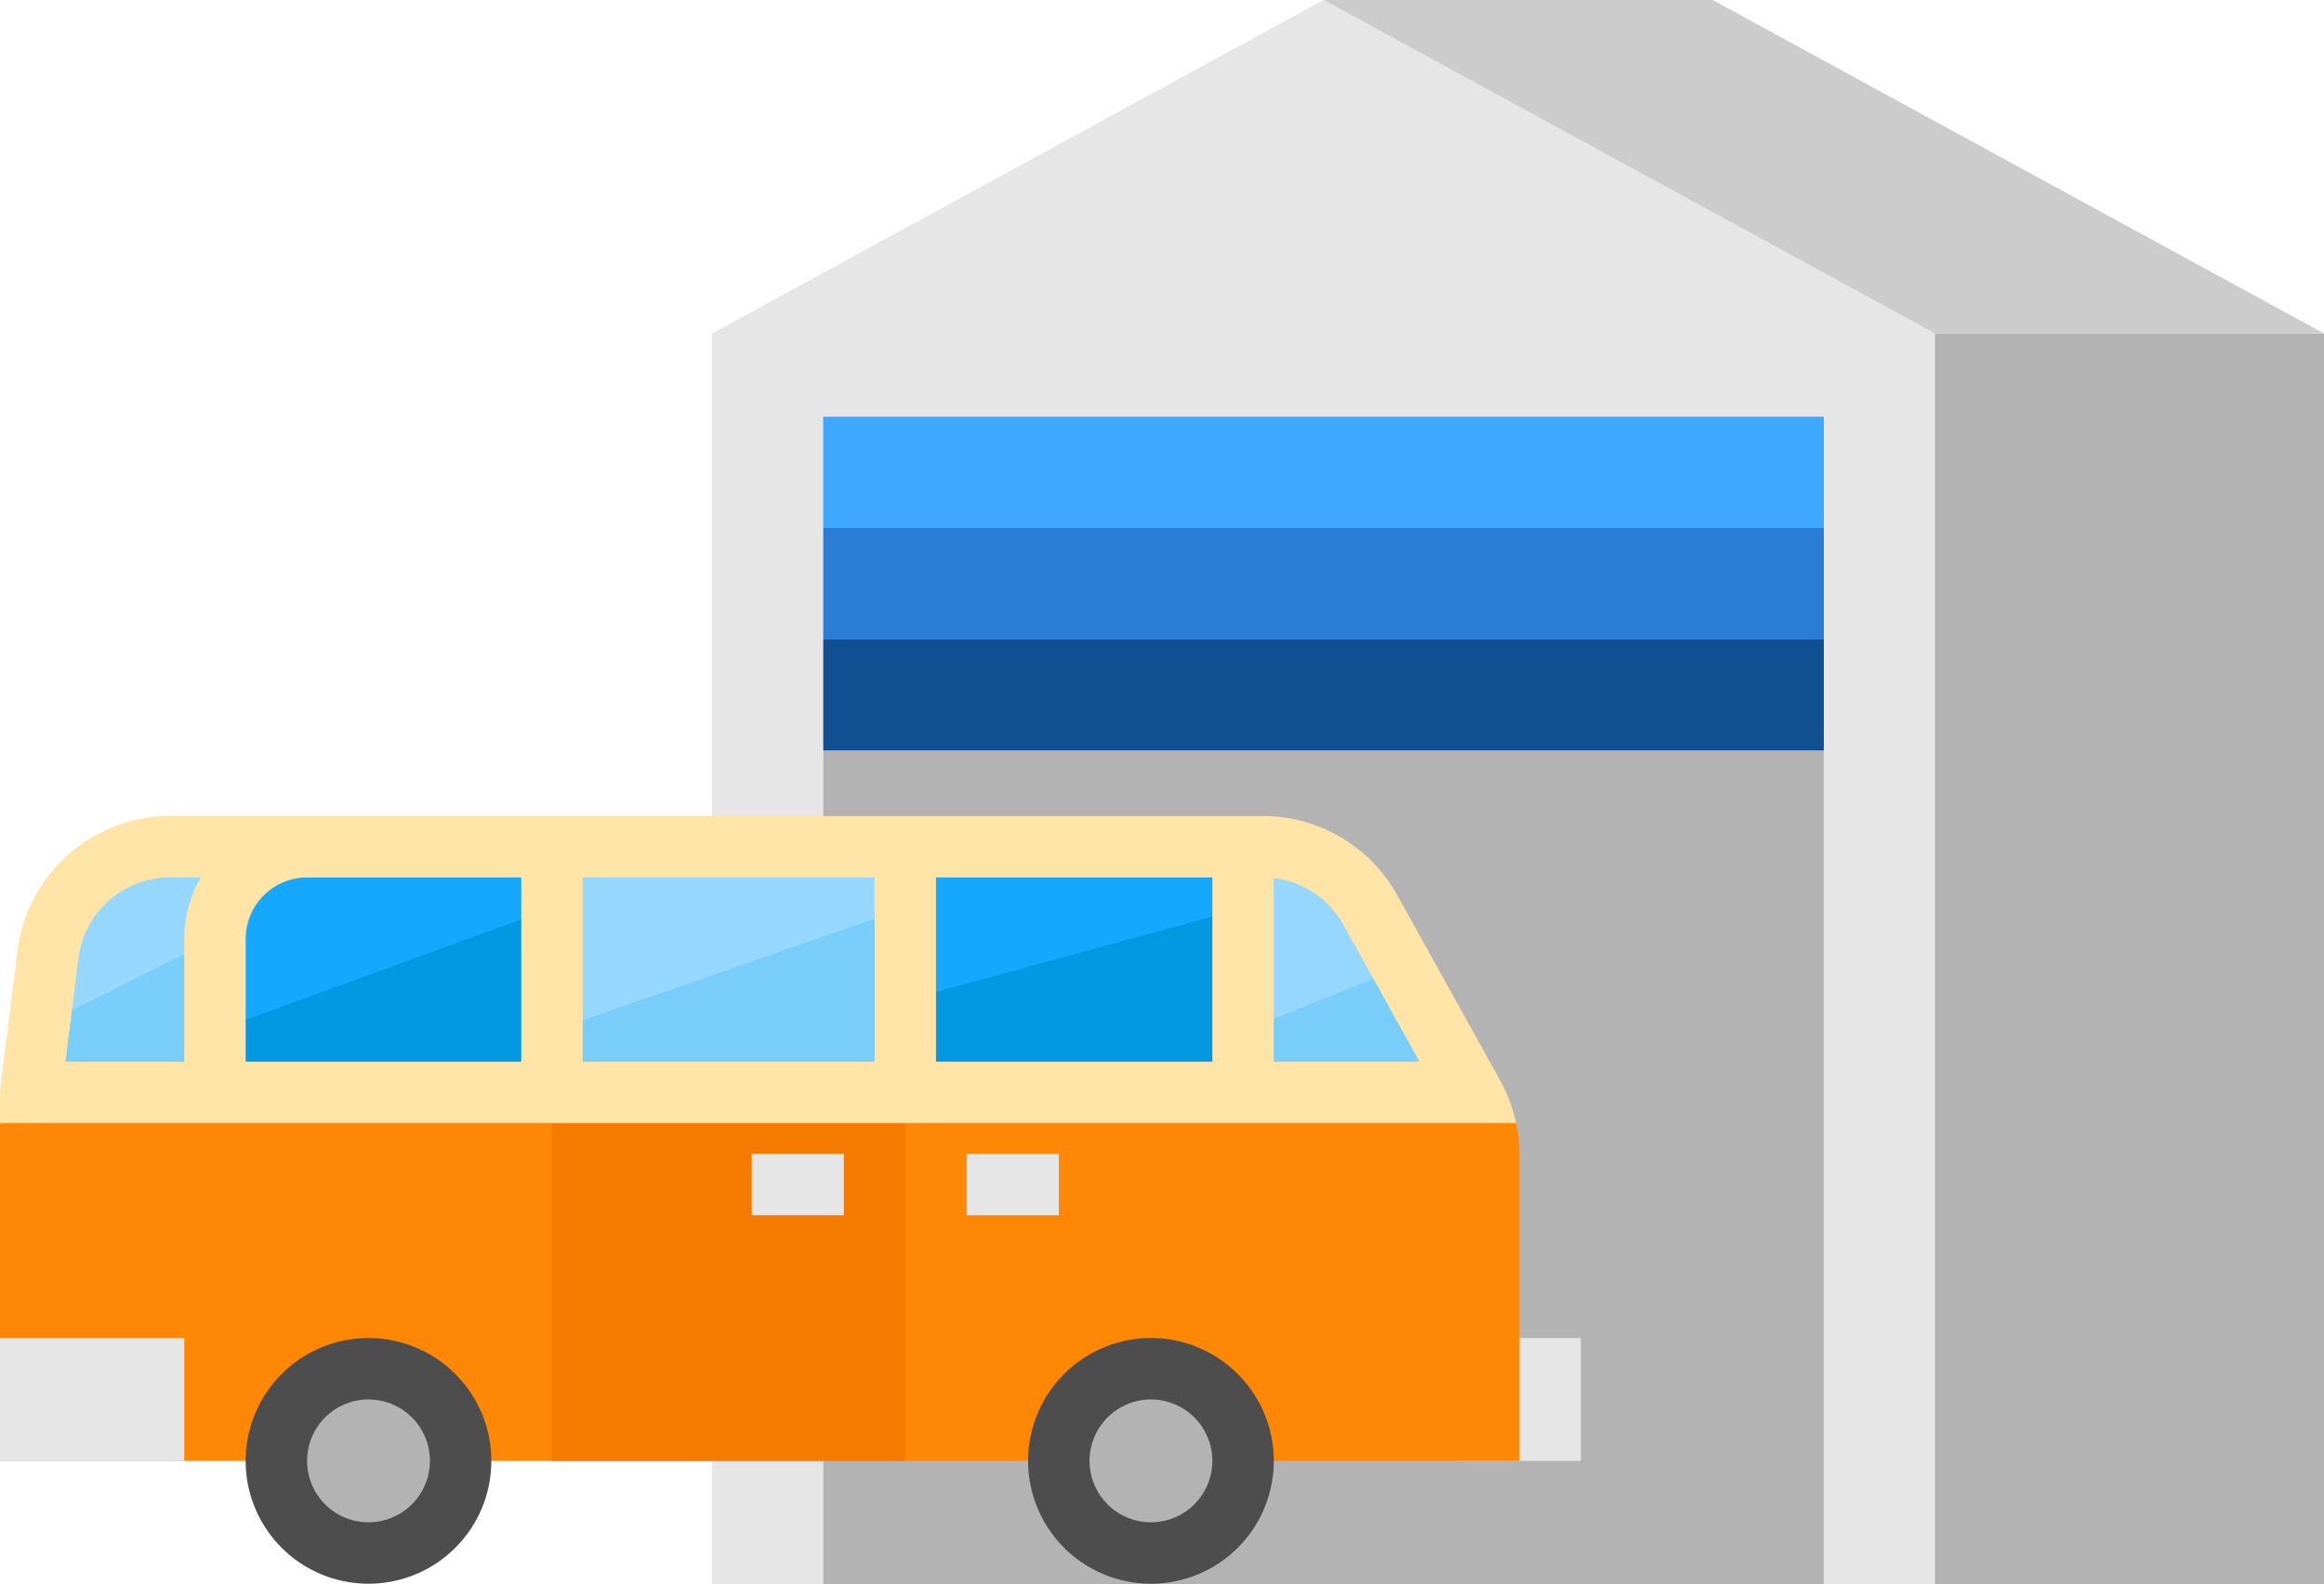 <svg height="83.085" viewBox="0 0 121.897 83.085" width="121.897" xmlns="http://www.w3.org/2000/svg"><path d="m101.49 17.492-32.068-17.492-32.068 17.492v65.594h64.136z" fill="#e6e6e6"/><path d="m101.49 17.492h20.407v65.594h-20.407z" fill="#b3b3b3"/><path d="m43.185 21.865h52.475v61.221h-52.475z" fill="#b3b3b3"/><path d="m121.897 17.492-32.068-17.492h-20.407l32.068 17.492z" fill="#ccc"/><path d="m43.185 21.865h52.475v5.831h-52.475z" fill="#3ea7ff"/><path d="m43.185 27.695h52.475v5.831h-52.475z" fill="#2b7cd4"/><path d="m43.185 33.526h52.475v5.831h-52.475z" fill="#104f91"/><path d="m77.192 57.299-5.318-9.572a6.443 6.443 0 0 0 -5.632-3.314h-1.041v12.886z" fill="#95d7fe"/><path d="m77.192 57.299-5.318-9.572a6.443 6.443 0 0 0 -5.632-3.314h-1.041v12.886z" fill="#95d7fe"/><path d="m74.865 57.299h-9.664v-3.221l8.053-3.221z" fill="#78cef9"/><path d="m11.275 49.245a4.832 4.832 0 0 1 4.832-4.832h-7.198a6.443 6.443 0 0 0 -6.392 5.644l-.906 7.242h9.664z" fill="#95d7fe"/><path d="m11.275 49.245a4.832 4.832 0 0 1 4.832-4.832h-7.198a6.443 6.443 0 0 0 -6.392 5.644l-.906 7.242h9.664z" fill="#95d7fe"/><path d="m11.275 57.299h-9.664v-3.221l9.664-4.832z" fill="#78cef9"/><path d="m11.275 49.245v8.053h17.677v-12.886h-12.845a4.832 4.832 0 0 0 -4.832 4.832z" fill="#16a8fe"/><path d="m11.275 49.245v8.053h17.677v-12.886h-12.845a4.832 4.832 0 0 0 -4.832 4.832z" fill="#16a8fe"/><path d="m28.952 57.299v-9.664l-17.677 6.443v3.221z" fill="#0598e2"/><path d="m76.476 70.184h6.443v6.443h-6.443z" fill="#e6e6e6"/><path d="m47.484 44.413h17.718v12.886h-17.718z" fill="#16a8fe"/><path d="m28.952 44.413h18.531v12.886h-18.531z" fill="#95d7fe"/><path d="m0 58.909v17.718h79.697v-16.048a8.049 8.049 0 0 0 -.176-1.671l-44.923-1.609z" fill="#ff8706"/><path d="m0 70.184h9.664v6.443h-9.664z" fill="#e6e6e6"/><path d="m50.705 60.52h4.832v3.221h-4.832z" fill="#e6e6e6"/><path d="m47.484 44.413h17.718v12.886h-17.718z" fill="#16a8fe"/><path d="m65.201 57.299v-9.664l-17.718 4.832v4.832z" fill="#0598e2"/><path d="m28.952 44.413h18.531v12.886h-18.531z" fill="#95d7fe"/><path d="m47.484 57.299v-9.664l-18.531 6.443v3.221z" fill="#78cef9"/><path d="m28.952 57.299h18.531v19.328h-18.531z" fill="#f47a00"/><path d="m73.283 46.945a8.059 8.059 0 0 0 -7.04-4.142h-57.333a8.066 8.066 0 0 0 -7.991 7.055l-.906 7.242a1.614 1.614 0 0 0 -.012.2v1.611h79.518a8.057 8.057 0 0 0 -.835-2.242zm-62.783-.866q-.069.121-.132.246l-.046.089q-.082.167-.155.339c-.007.017-.013.034-.02.052q-.06.148-.115.3c-.013.036-.025.073-.037.11q-.044.132-.082.267c-.01.035-.02.069-.03.104-.033.122-.063.245-.088.37l-.006.034c-.023.114-.042.229-.058.345-.006.039-.01.078-.015.117q-.017.141-.028.283c-.003.039-.007.078-.009.116-.008.13-.013.262-.013.394v6.443h-6.229l.679-5.431a4.84 4.84 0 0 1 4.795-4.233h1.621c-.011.018-.02.037-.031.055zm16.842 9.609h-14.456v-6.443a3.225 3.225 0 0 1 3.221-3.221h11.235zm18.531 0h-15.31v-9.664h15.31zm17.718 0h-14.496v-9.664h14.496zm3.221 0v-9.631a4.836 4.836 0 0 1 3.654 2.452l3.988 7.179z" fill="#fee4a7"/><circle cx="19.328" cy="76.627" fill="#b3b3b3" r="4.832"/><circle cx="60.369" cy="76.627" fill="#b3b3b3" r="4.832"/><path d="m19.328 83.07a6.443 6.443 0 1 1 6.443-6.443 6.443 6.443 0 0 1 -6.443 6.443zm0-9.664a3.221 3.221 0 1 0 3.221 3.221 3.221 3.221 0 0 0 -3.221-3.221z" fill="#4d4d4d"/><path d="m60.369 83.07a6.443 6.443 0 1 1 6.443-6.443 6.443 6.443 0 0 1 -6.443 6.443zm0-9.664a3.221 3.221 0 1 0 3.221 3.221 3.221 3.221 0 0 0 -3.221-3.221z" fill="#4d4d4d"/><path d="m39.43 60.52h4.832v3.221h-4.832z" fill="#e6e6e6"/></svg>